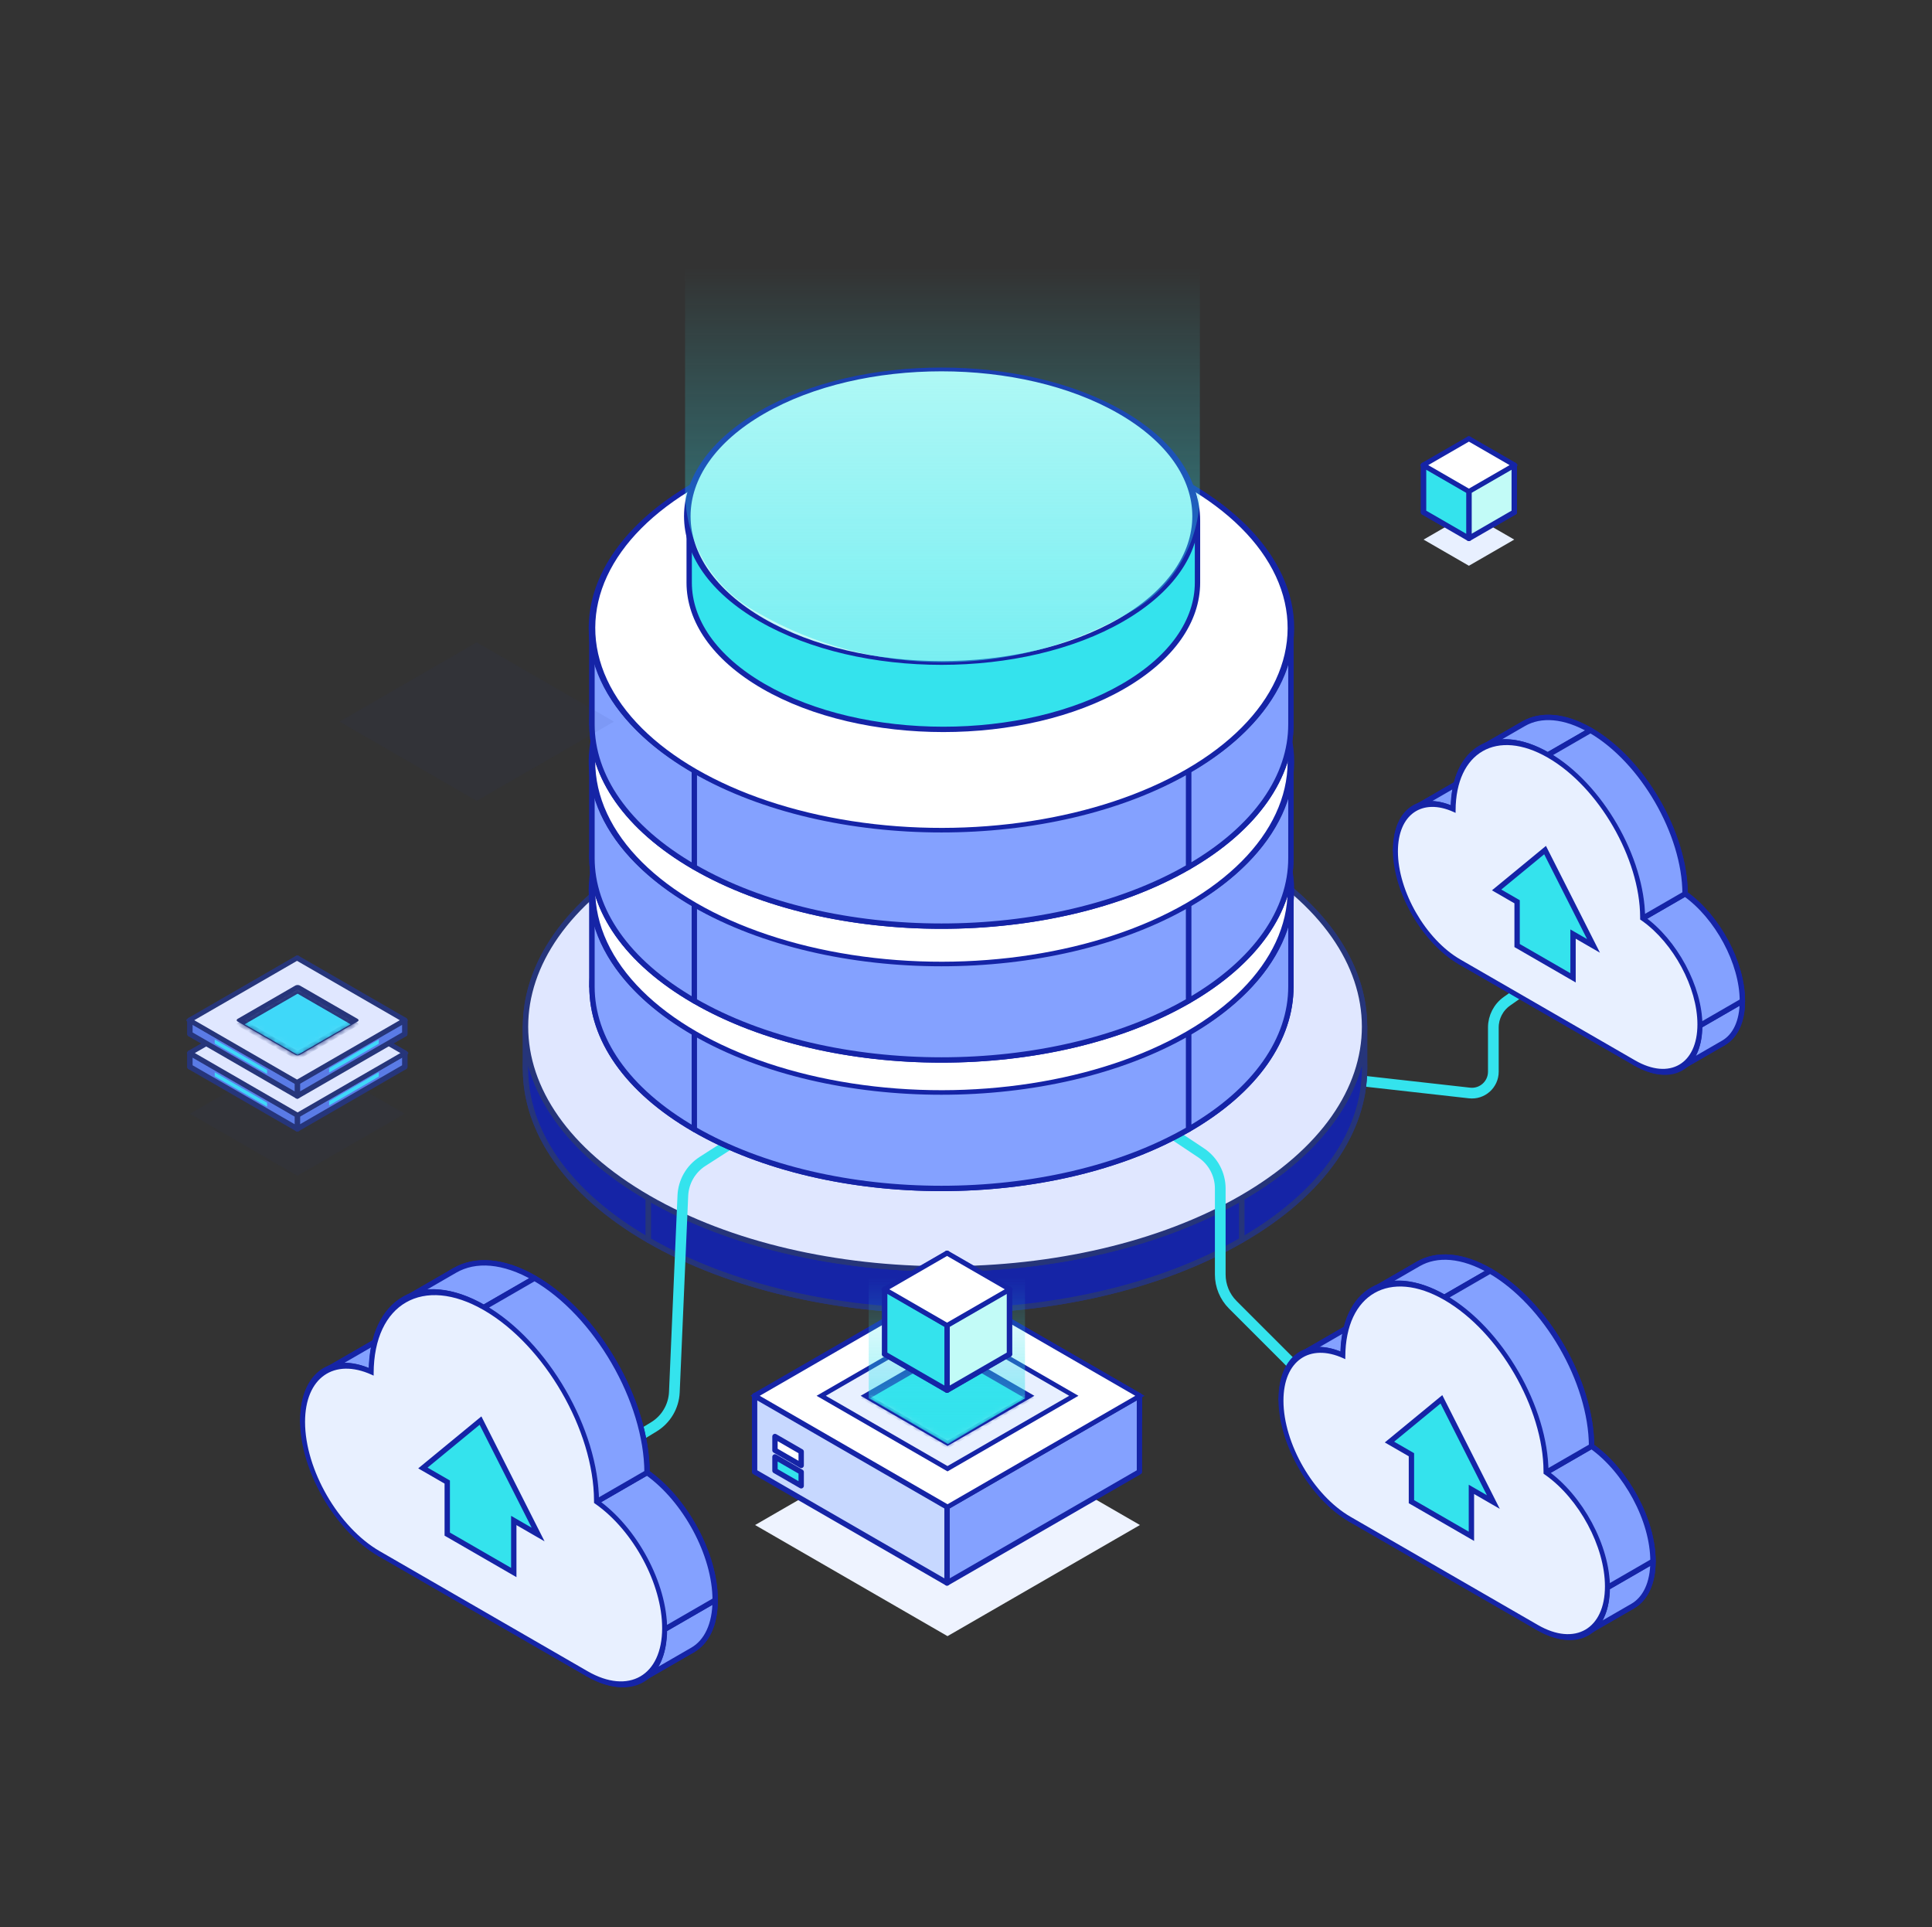 <svg width="361" height="360" viewBox="0 0 361 360" fill="none" xmlns="http://www.w3.org/2000/svg">
<rect x="0" y="0" width="361" height="360" fill="#333333" stroke="none"/>
<path d="M288.06 182.491L281.586 187.04C279.987 188.164 279.036 189.995 279.036 191.949V200.211C279.036 202.597 276.96 204.452 274.59 204.186L255.135 202.002" stroke="#34E3ED" stroke-width="2" stroke-linecap="round"/>
<path d="M254.97 199.662C254.972 211.246 247.319 222.83 232.011 231.668C201.398 249.342 151.766 249.342 121.153 231.668C105.849 222.832 98.196 211.252 98.194 199.671C98.192 188.087 105.845 176.503 121.153 167.665C151.766 149.991 201.398 149.991 232.011 167.665C247.315 176.501 254.968 188.081 254.97 199.662Z" fill="#84A1FF" stroke="#26357A"/>
<path d="M232.011 159.79C201.398 142.116 151.766 142.116 121.153 159.79V167.665C151.766 149.991 201.398 149.991 232.011 167.665V159.79Z" fill="#84A1FF" stroke="#26357A" stroke-linejoin="round"/>
<path d="M254.969 191.787C254.967 180.207 247.314 168.626 232.01 159.79V167.665C247.314 176.501 254.967 188.082 254.969 199.663V191.787Z" fill="#84A1FF" stroke="#26357A" stroke-linejoin="round"/>
<path d="M121.153 159.79C105.845 168.628 98.192 180.212 98.194 191.796L98.194 199.663C98.196 188.082 105.849 176.501 121.153 167.665V159.79Z" fill="#84A1FF" stroke="#26357A" stroke-linejoin="round"/>
<path d="M232.01 223.793C247.314 214.957 254.967 203.377 254.969 191.796V199.662C254.971 211.246 247.318 222.83 232.01 231.668V223.793Z" fill="#1524A6" stroke="#26357A" stroke-linejoin="round"/>
<path d="M98.194 191.796C98.196 203.377 105.849 214.957 121.153 223.793V231.669C105.849 222.833 98.196 211.252 98.194 199.671V191.796Z" fill="#1524A6" stroke="#26357A" stroke-linejoin="round"/>
<path d="M121.153 223.793C151.766 241.467 201.398 241.467 232.011 223.793V231.668C201.398 249.342 151.766 249.342 121.153 231.668V223.793Z" fill="#1524A6" stroke="#26357A" stroke-linejoin="round"/>
<path d="M254.97 191.787C254.972 203.371 247.319 214.955 232.011 223.793C201.398 241.467 151.766 241.467 121.153 223.793C105.849 214.957 98.196 203.377 98.194 191.796C98.192 180.212 105.845 168.628 121.153 159.79C151.766 142.116 201.398 142.116 232.011 159.79C247.315 168.626 254.968 180.206 254.97 191.787Z" fill="#E0E7FF" stroke="#26357A"/>
<path d="M108.992 274.579L122.172 266.556C124.452 265.169 125.89 262.735 126.005 260.068L127.592 223.361C127.705 220.762 129.073 218.381 131.262 216.975L151.72 203.837C153.414 202.749 154.636 201.062 155.141 199.113L157.77 188.975" stroke="#34E3ED" stroke-width="2" stroke-linecap="round"/>
<path d="M242.155 255.555L230.352 243.752C228.852 242.252 228.009 240.217 228.009 238.096V222.034C228.009 219.359 226.672 216.861 224.447 215.377L219.961 212.387" stroke="#34E3ED" stroke-width="2" stroke-linecap="round"/>
<path d="M241.209 184.312C241.211 193.962 234.836 203.612 222.084 210.974C196.583 225.697 155.239 225.697 129.739 210.974C116.99 203.613 110.615 193.967 110.613 184.32C110.612 174.67 116.987 165.02 129.739 157.658C155.239 142.936 196.584 142.936 222.084 157.658C234.833 165.019 241.208 174.665 241.209 184.312Z" fill="#84A1FF" stroke="#1524A6"/>
<path d="M222.084 139.658C196.583 124.936 155.239 124.936 129.738 139.658V157.658C155.239 142.936 196.583 142.936 222.084 157.658V139.658Z" fill="#84A1FF" stroke="#1524A6" stroke-linejoin="round"/>
<path d="M241.209 166.312C241.208 156.665 234.833 147.019 222.084 139.658V157.658C234.833 165.019 241.208 174.665 241.209 184.312V166.312Z" fill="#84A1FF" stroke="#1524A6" stroke-linejoin="round"/>
<path d="M129.739 139.658C116.987 147.02 110.612 156.67 110.613 166.32L110.613 184.312C110.615 174.665 116.99 165.019 129.739 157.658V139.658Z" fill="#84A1FF" stroke="#1524A6" stroke-linejoin="round"/>
<path d="M222.084 192.974C234.833 185.613 241.208 175.967 241.209 166.32V184.312C241.211 193.962 234.836 203.612 222.084 210.974V192.974Z" fill="#84A1FF" stroke="#1524A6" stroke-linejoin="round"/>
<path d="M110.613 166.319C110.615 175.966 116.99 185.613 129.739 192.974V210.974C116.99 203.613 110.615 193.966 110.613 184.319V166.319Z" fill="#84A1FF" stroke="#1524A6" stroke-linejoin="round"/>
<path d="M129.738 192.974C155.239 207.696 196.583 207.696 222.084 192.974V210.974C196.583 225.696 155.239 225.696 129.738 210.974V192.974Z" fill="#84A1FF" stroke="#1524A6" stroke-linejoin="round"/>
<circle cx="53.316" cy="53.316" r="53.316" transform="matrix(0.866 0.5 -0.866 0.5 175.912 113)" fill="white" stroke="#1524A6"/>
<path d="M241.209 160.312C241.211 169.962 234.836 179.612 222.084 186.974C196.583 201.697 155.239 201.697 129.739 186.974C116.99 179.613 110.615 169.967 110.613 160.32C110.612 150.67 116.987 141.02 129.739 133.658C155.239 118.936 196.584 118.936 222.084 133.658C234.833 141.019 241.208 150.665 241.209 160.312Z" fill="#84A1FF" stroke="#1524A6"/>
<path d="M222.084 115.658C196.583 100.936 155.239 100.936 129.738 115.658V133.658C155.239 118.936 196.583 118.936 222.084 133.658V115.658Z" fill="#84A1FF" stroke="#1524A6" stroke-linejoin="round"/>
<path d="M241.209 142.312C241.208 132.665 234.833 123.019 222.084 115.658V133.658C234.833 141.019 241.208 150.665 241.209 160.312V142.312Z" fill="#84A1FF" stroke="#1524A6" stroke-linejoin="round"/>
<path d="M129.739 115.658C116.987 123.02 110.612 132.67 110.613 142.32L110.613 160.312C110.615 150.665 116.99 141.019 129.739 133.658V115.658Z" fill="#84A1FF" stroke="#1524A6" stroke-linejoin="round"/>
<path d="M222.084 168.974C234.833 161.613 241.208 151.967 241.209 142.32V160.312C241.211 169.962 234.836 179.612 222.084 186.974V168.974Z" fill="#84A1FF" stroke="#1524A6" stroke-linejoin="round"/>
<path d="M110.613 142.319C110.615 151.966 116.99 161.613 129.739 168.974V186.974C116.99 179.613 110.615 169.966 110.613 160.319V142.319Z" fill="#84A1FF" stroke="#1524A6" stroke-linejoin="round"/>
<path d="M129.738 168.974C155.239 183.696 196.583 183.696 222.084 168.974V186.974C196.583 201.696 155.239 201.696 129.738 186.974V168.974Z" fill="#84A1FF" stroke="#1524A6" stroke-linejoin="round"/>
<circle cx="53.316" cy="53.316" r="53.316" transform="matrix(0.866 0.5 -0.866 0.5 175.912 89)" fill="white" stroke="#1524A6"/>
<path d="M241.209 135.312C241.211 144.962 234.836 154.612 222.084 161.974C196.583 176.697 155.239 176.697 129.739 161.974C116.99 154.613 110.615 144.967 110.613 135.32C110.612 125.67 116.987 116.02 129.739 108.658C155.239 93.936 196.584 93.936 222.084 108.658C234.833 116.019 241.208 125.665 241.209 135.312Z" fill="#84A1FF" stroke="#1524A6"/>
<path d="M222.084 90.658C196.583 75.936 155.239 75.936 129.738 90.658V108.658C155.239 93.936 196.583 93.936 222.084 108.658V90.658Z" fill="#84A1FF" stroke="#1524A6" stroke-linejoin="round"/>
<path d="M241.209 117.312C241.208 107.665 234.833 98.019 222.084 90.658V108.658C234.833 116.019 241.208 125.665 241.209 135.312V117.312Z" fill="#84A1FF" stroke="#1524A6" stroke-linejoin="round"/>
<path d="M129.739 90.658C116.987 98.02 110.612 107.67 110.613 117.32L110.613 135.312C110.615 125.665 116.99 116.019 129.739 108.658V90.658Z" fill="#84A1FF" stroke="#1524A6" stroke-linejoin="round"/>
<path d="M222.084 143.974C234.833 136.613 241.208 126.967 241.209 117.32V135.312C241.211 144.962 234.836 154.612 222.084 161.974V143.974Z" fill="#84A1FF" stroke="#1524A6" stroke-linejoin="round"/>
<path d="M110.613 117.319C110.615 126.966 116.99 136.613 129.739 143.974V161.974C116.99 154.613 110.615 144.966 110.613 135.319V117.319Z" fill="#84A1FF" stroke="#1524A6" stroke-linejoin="round"/>
<path d="M129.738 143.974C155.239 158.696 196.583 158.696 222.084 143.974V161.974C196.583 176.696 155.239 176.696 129.738 161.974V143.974Z" fill="#84A1FF" stroke="#1524A6" stroke-linejoin="round"/>
<circle cx="53.316" cy="53.316" r="53.316" transform="matrix(0.866 0.5 -0.866 0.5 175.912 64)" fill="white" stroke="#1524A6"/>
<path fill-rule="evenodd" clip-rule="evenodd" d="M209.846 77.82C191.3 67.112 161.231 67.112 142.686 77.82L128.776 97.212V108.838V108.841V108.844C128.778 115.86 133.414 122.876 142.686 128.229C161.231 138.936 191.3 138.936 209.846 128.229C219.12 122.874 223.756 115.856 223.755 108.838C223.755 108.787 223.755 108.735 223.755 108.683V97.211V97.206C223.753 90.19 219.117 83.175 209.846 77.822V77.82ZM142.686 89.454V89.452C161.231 78.745 191.299 78.745 209.845 89.452V89.453C191.299 78.746 161.231 78.746 142.686 89.454Z" fill="#34E3ED"/>
<path d="M142.686 77.82L142.436 77.387C142.374 77.422 142.321 77.47 142.279 77.528L142.686 77.82ZM209.846 77.82H210.346C210.346 77.641 210.251 77.476 210.096 77.387L209.846 77.82ZM128.776 97.212L128.37 96.92C128.309 97.005 128.276 97.107 128.276 97.212H128.776ZM128.776 108.844H128.276V108.844L128.776 108.844ZM142.686 128.229L142.936 127.796L142.686 128.229ZM209.846 128.229L210.096 128.662L209.846 128.229ZM223.755 108.838H223.255V108.839L223.755 108.838ZM223.755 108.683H223.254L223.255 108.688L223.755 108.683ZM223.755 97.206H224.255V97.206L223.755 97.206ZM209.846 77.822H209.346C209.346 78 209.441 78.165 209.596 78.255L209.846 77.822ZM142.686 89.452L142.436 89.019C142.281 89.108 142.186 89.273 142.186 89.452H142.686ZM142.686 89.454H142.186C142.186 89.632 142.281 89.797 142.436 89.887C142.59 89.976 142.781 89.976 142.936 89.887L142.686 89.454ZM209.845 89.452H210.345C210.345 89.273 210.25 89.108 210.095 89.019L209.845 89.452ZM209.845 89.453L209.595 89.886C209.75 89.975 209.94 89.975 210.095 89.886C210.25 89.797 210.345 89.632 210.345 89.453H209.845ZM142.936 78.253C152.115 72.953 164.177 70.289 176.266 70.289C188.355 70.289 200.417 72.953 209.596 78.253L210.096 77.387C200.729 71.979 188.484 69.289 176.266 69.289C164.048 69.289 151.802 71.979 142.436 77.387L142.936 78.253ZM129.183 97.503L143.092 78.111L142.279 77.528L128.37 96.92L129.183 97.503ZM129.276 108.838V97.212H128.276V108.838H129.276ZM129.276 108.841V108.838H128.276V108.841H129.276ZM129.276 108.844V108.841H128.276V108.844H129.276ZM142.936 127.796C133.755 122.495 129.277 115.618 129.276 108.844L128.276 108.844C128.278 116.101 133.073 123.256 142.436 128.662L142.936 127.796ZM209.596 127.796C200.417 133.095 188.355 135.759 176.266 135.759C164.177 135.759 152.115 133.095 142.936 127.796L142.436 128.662C151.802 134.069 164.048 136.759 176.266 136.759C188.484 136.759 200.729 134.069 210.096 128.662L209.596 127.796ZM223.255 108.839C223.256 115.615 218.779 122.494 209.596 127.796L210.096 128.662C219.461 123.255 224.256 116.098 224.255 108.838L223.255 108.839ZM223.255 108.688C223.255 108.738 223.255 108.788 223.255 108.838H224.255C224.255 108.785 224.255 108.731 224.254 108.678L223.255 108.688ZM223.255 97.211V108.683H224.255V97.211H223.255ZM223.255 97.206V97.211H224.255V97.206H223.255ZM209.596 78.255C218.776 83.555 223.253 90.432 223.255 97.206L224.255 97.206C224.253 89.949 219.458 82.794 210.096 77.389L209.596 78.255ZM209.346 77.82V77.822H210.346V77.82H209.346ZM142.186 89.452V89.454H143.186V89.452H142.186ZM210.095 89.019C200.728 83.611 188.483 80.921 176.265 80.922C164.047 80.922 151.802 83.611 142.436 89.019L142.936 89.885C152.115 84.586 164.176 81.922 176.265 81.922C188.354 81.921 200.416 84.585 209.595 89.885L210.095 89.019ZM210.345 89.453V89.452H209.345V89.453H210.345ZM142.936 89.887C152.115 84.587 164.176 81.923 176.265 81.923C188.354 81.923 200.416 84.587 209.595 89.886L210.095 89.02C200.728 83.612 188.483 80.923 176.265 80.923C164.047 80.923 151.802 83.613 142.436 89.021L142.936 89.887ZM129.183 97.503L143.092 78.111L142.279 77.528L128.37 96.92L129.183 97.503ZM128.276 108.844V108.844H129.276V108.844H128.276ZM223.255 97.206V97.206H224.255V97.206H223.255Z" fill="#1524A6"/>
<circle cx="38.775" cy="38.775" r="38.775" transform="matrix(0.866 0.5 -0.866 0.5 175.912 57.657)" fill="#C2FBF7" stroke="#1524A6"/>
<path d="M128.007 39.003L224.197 39.004V92.189C224.197 101.143 219.47 109.432 211.765 113.993C190.127 126.8 163.268 126.956 141.483 114.401L140.902 114.066C132.923 109.468 128.007 100.96 128.007 91.752V39.003Z" fill="url(#paint0_linear_242_9957)"/>
<path d="M314.865 166.974C320.889 171.241 325.568 179.847 325.568 187.013C325.568 190.865 324.216 193.572 322.031 194.834C319.844 196.097 316.824 195.915 313.487 193.988L280.82 175.128C274.148 171.276 268.739 161.907 268.739 154.203C268.739 150.351 270.091 147.645 272.277 146.382C274.175 145.286 276.7 145.279 279.516 146.555C279.537 140.968 281.511 137.041 284.691 135.204C287.89 133.357 292.309 133.623 297.191 136.441C306.929 142.064 314.828 155.718 314.865 166.974Z" fill="#84A1FF" stroke="#1524A6"/>
<path d="M260.772 158.802C260.772 166.507 266.181 175.875 272.853 179.727L280.82 175.128C274.147 171.276 268.739 161.907 268.739 154.203L260.772 158.802Z" fill="#84A1FF" stroke="#1524A6" stroke-linejoin="round"/>
<path d="M264.31 150.981C262.124 152.243 260.772 154.95 260.772 158.802L268.739 154.203C268.739 150.351 270.09 147.644 272.276 146.382L264.31 150.981Z" fill="#84A1FF" stroke="#1524A6" stroke-linejoin="round"/>
<path d="M272.854 179.727L305.522 198.587L313.488 193.988L280.821 175.128L272.854 179.727Z" fill="#84A1FF" stroke="#1524A6" stroke-linejoin="round"/>
<path d="M271.548 151.154C268.734 149.877 266.208 149.885 264.311 150.98L272.276 146.381C274.173 145.285 276.699 145.278 279.514 146.554L271.548 151.154Z" fill="#84A1FF" stroke="#1524A6" stroke-linejoin="round"/>
<path d="M276.724 139.802C273.544 141.639 271.57 145.567 271.549 151.154L279.515 146.555C279.536 140.968 281.51 137.04 284.69 135.203L276.724 139.802Z" fill="#84A1FF" stroke="#1524A6" stroke-linejoin="round"/>
<path d="M305.521 198.588C308.857 200.515 311.878 200.697 314.064 199.434L322.028 194.836C319.842 196.098 316.822 195.915 313.487 193.989L305.521 198.588Z" fill="#84A1FF" stroke="#1524A6" stroke-linejoin="round"/>
<path d="M289.224 141.041C284.344 138.223 279.925 137.956 276.727 139.802L284.691 135.204C287.889 133.357 292.308 133.623 297.19 136.441L289.224 141.041Z" fill="#84A1FF" stroke="#1524A6" stroke-linejoin="round"/>
<path d="M314.064 199.434C316.25 198.171 317.602 195.465 317.602 191.613L325.568 187.014C325.568 190.865 324.216 193.572 322.03 194.834L314.064 199.434Z" fill="#84A1FF" stroke="#1524A6" stroke-linejoin="round"/>
<path d="M317.603 191.611C317.603 184.445 312.924 175.839 306.9 171.572L314.866 166.973C320.89 171.24 325.569 179.846 325.569 187.012L317.603 191.611Z" fill="#84A1FF" stroke="#1524A6" stroke-linejoin="round"/>
<path d="M306.898 171.573C306.861 160.317 298.962 146.663 289.224 141.041L297.19 136.441C306.928 142.064 314.827 155.718 314.864 166.974L306.898 171.573Z" fill="#84A1FF" stroke="#1524A6" stroke-linejoin="round"/>
<path fill-rule="evenodd" clip-rule="evenodd" d="M271.549 151.158C271.592 139.953 279.489 135.424 289.224 141.045C298.962 146.667 306.861 160.321 306.899 171.577C312.922 175.844 317.602 184.45 317.602 191.616C317.602 199.321 312.193 202.444 305.521 198.591L272.853 179.731C266.181 175.879 260.772 166.51 260.772 158.806C260.772 151.611 265.49 148.411 271.549 151.158Z" fill="#E8F0FF"/>
<path d="M271.549 151.158L271.595 151.682L271.98 151.857L271.982 151.411L271.549 151.158ZM289.224 141.045L289.224 141.545L289.224 141.045ZM306.899 171.577L306.466 171.329L306.467 171.774L306.85 172.045L306.899 171.577ZM305.521 198.591L305.521 198.091L305.521 198.591ZM272.853 179.731L272.853 180.231L272.853 179.731ZM271.982 151.411C272.024 140.48 279.727 136.062 289.224 141.545L289.224 140.545C279.25 134.786 271.16 139.426 271.116 150.906L271.982 151.411ZM289.224 141.545C298.723 147.029 306.429 160.348 306.466 171.329L307.332 171.825C307.293 160.293 299.201 146.305 289.224 140.545L289.224 141.545ZM306.85 172.045C312.657 176.159 317.169 184.457 317.169 191.366L318.035 191.866C318.035 184.443 313.187 175.529 306.947 171.108L306.85 172.045ZM317.169 191.366C317.169 198.795 311.954 201.805 305.521 198.091L305.521 199.091C312.432 203.082 318.035 199.847 318.035 191.866L317.169 191.366ZM305.521 198.091L272.853 179.231L272.853 180.231L305.521 199.091L305.521 198.091ZM272.853 179.231C266.42 175.517 261.205 166.484 261.205 159.056L260.339 158.556C260.339 166.537 265.942 176.241 272.853 180.231L272.853 179.231ZM261.205 159.056C261.205 152.119 265.754 149.034 271.595 151.682L271.503 150.635C265.227 147.789 260.339 151.102 260.339 158.556L261.205 159.056Z" fill="#1524A6"/>
<path fill-rule="evenodd" clip-rule="evenodd" d="M297.753 176.705L288.701 158.807L279.649 166.253L283.475 168.462L283.475 176.637L293.927 182.671V174.496L297.753 176.705Z" fill="#34E3ED"/>
<path d="M288.701 158.807L289.147 158.581L288.865 158.024L288.383 158.421L288.701 158.807ZM297.753 176.705L297.503 177.138L298.956 177.977L298.199 176.479L297.753 176.705ZM279.649 166.253L279.332 165.867L278.775 166.325L279.399 166.686L279.649 166.253ZM283.475 168.462H283.975V168.173L283.725 168.029L283.475 168.462ZM283.475 176.637H282.975V176.926L283.225 177.07L283.475 176.637ZM293.927 182.671L293.677 183.105L294.427 183.538V182.671H293.927ZM293.927 174.496L294.177 174.063L293.427 173.63V174.496H293.927ZM288.255 159.032L297.306 176.93L298.199 176.479L289.147 158.581L288.255 159.032ZM279.967 166.639L289.019 159.193L288.383 158.421L279.332 165.867L279.967 166.639ZM283.725 168.029L279.899 165.82L279.399 166.686L283.225 168.895L283.725 168.029ZM283.975 176.637V168.462H282.975L282.975 176.637H283.975ZM294.177 182.238L283.725 176.204L283.225 177.07L293.677 183.105L294.177 182.238ZM293.427 174.496V182.671H294.427V174.496H293.427ZM298.003 176.272L294.177 174.063L293.677 174.929L297.503 177.138L298.003 176.272Z" fill="#1524A6"/>
<path d="M297.387 270.17C303.846 274.746 308.864 283.974 308.864 291.658C308.864 295.788 307.414 298.691 305.071 300.044C302.726 301.398 299.487 301.203 295.91 299.137L260.881 278.914C253.727 274.783 247.927 264.737 247.927 256.476C247.927 252.346 249.376 249.444 251.72 248.09C253.755 246.915 256.464 246.907 259.482 248.276C259.505 242.285 261.621 238.073 265.032 236.104C268.462 234.123 273.201 234.408 278.435 237.43C288.877 243.459 297.347 258.1 297.387 270.17Z" fill="#84A1FF" stroke="#1524A6"/>
<path d="M239.385 261.408C239.385 269.67 245.185 279.715 252.339 283.846L260.881 278.914C253.727 274.784 247.927 264.738 247.927 256.477L239.385 261.408Z" fill="#84A1FF" stroke="#1524A6" stroke-linejoin="round"/>
<path d="M243.178 253.022C240.834 254.375 239.385 257.277 239.385 261.408L247.927 256.476C247.927 252.346 249.376 249.443 251.72 248.09L243.178 253.022Z" fill="#84A1FF" stroke="#1524A6" stroke-linejoin="round"/>
<path d="M252.34 283.845L287.368 304.068L295.91 299.137L260.882 278.913L252.34 283.845Z" fill="#84A1FF" stroke="#1524A6" stroke-linejoin="round"/>
<path d="M250.941 253.207C247.923 251.839 245.215 251.846 243.18 253.021L251.721 248.09C253.755 246.915 256.464 246.907 259.483 248.275L250.941 253.207Z" fill="#84A1FF" stroke="#1524A6" stroke-linejoin="round"/>
<path d="M256.49 241.035C253.079 243.005 250.963 247.216 250.94 253.207L259.482 248.276C259.505 242.285 261.621 238.073 265.032 236.104L256.49 241.035Z" fill="#84A1FF" stroke="#1524A6" stroke-linejoin="round"/>
<path d="M287.368 304.068C290.946 306.134 294.185 306.329 296.529 304.975L305.069 300.045C302.725 301.398 299.487 301.202 295.91 299.137L287.368 304.068Z" fill="#84A1FF" stroke="#1524A6" stroke-linejoin="round"/>
<path d="M269.894 242.362C264.661 239.341 259.923 239.054 256.494 241.034L265.033 236.104C268.463 234.123 273.202 234.408 278.436 237.43L269.894 242.362Z" fill="#84A1FF" stroke="#1524A6" stroke-linejoin="round"/>
<path d="M296.529 304.976C298.873 303.622 300.323 300.72 300.323 296.59L308.865 291.658C308.865 295.788 307.415 298.691 305.071 300.044L296.529 304.976Z" fill="#84A1FF" stroke="#1524A6" stroke-linejoin="round"/>
<path d="M300.322 296.589C300.322 288.905 295.304 279.676 288.846 275.101L297.388 270.169C303.846 274.745 308.864 283.973 308.864 291.657L300.322 296.589Z" fill="#84A1FF" stroke="#1524A6" stroke-linejoin="round"/>
<path d="M288.846 275.102C288.805 263.032 280.336 248.391 269.894 242.362L278.435 237.431C288.878 243.459 297.347 258.101 297.388 270.17L288.846 275.102Z" fill="#84A1FF" stroke="#1524A6" stroke-linejoin="round"/>
<path fill-rule="evenodd" clip-rule="evenodd" d="M250.941 253.21C250.987 241.195 259.455 236.339 269.893 242.366C280.335 248.395 288.805 263.035 288.846 275.105C295.304 279.681 300.322 288.909 300.322 296.593C300.322 304.854 294.522 308.203 287.368 304.072L252.339 283.848C245.185 279.718 239.385 269.672 239.385 261.411C239.385 253.695 244.444 250.264 250.941 253.21Z" fill="#E8F0FF"/>
<path d="M250.941 253.21L250.987 253.734L251.372 253.909L251.374 253.463L250.941 253.21ZM269.893 242.366L269.893 241.866L269.893 242.366ZM288.846 275.105L288.413 274.857L288.414 275.303L288.797 275.574L288.846 275.105ZM287.368 304.072L287.368 303.572L287.368 304.072ZM252.339 283.848L252.339 283.348L252.339 283.848ZM251.374 253.463C251.419 241.722 259.693 236.977 269.893 242.866L269.893 241.866C259.216 235.702 250.555 240.669 250.508 252.958L251.374 253.463ZM269.893 242.866C280.097 248.757 288.373 263.063 288.413 274.857L289.279 275.353C289.237 263.007 280.574 248.033 269.893 241.866L269.893 242.866ZM288.797 275.574C295.039 279.996 299.889 288.916 299.889 296.343L300.755 296.843C300.755 288.902 295.57 279.366 288.895 274.636L288.797 275.574ZM299.889 296.343C299.889 304.328 294.283 307.565 287.368 303.572L287.368 304.572C294.761 308.841 300.755 305.38 300.755 296.843L299.889 296.343ZM287.368 303.572L252.339 283.348L252.339 284.348L287.368 304.572L287.368 303.572ZM252.339 283.348C245.424 279.356 239.818 269.646 239.818 261.661L238.952 261.161C238.952 269.698 244.945 280.08 252.339 284.348L252.339 283.348ZM239.818 261.661C239.818 254.203 244.708 250.887 250.987 253.734L250.895 252.687C244.18 249.642 238.952 253.187 238.952 261.161L239.818 261.661Z" fill="#1524A6"/>
<path fill-rule="evenodd" clip-rule="evenodd" d="M279.039 280.603L269.333 261.411L259.627 269.396L263.73 271.765L263.73 280.531L274.938 287.002V278.235L279.039 280.603Z" fill="#34E3ED"/>
<path d="M269.333 261.411L269.779 261.185L269.497 260.628L269.015 261.025L269.333 261.411ZM279.039 280.603L278.789 281.036L280.243 281.876L279.485 280.378L279.039 280.603ZM259.627 269.396L259.309 269.01L258.752 269.468L259.377 269.829L259.627 269.396ZM263.73 271.765H264.23V271.476L263.98 271.332L263.73 271.765ZM263.73 280.531H263.23V280.82L263.48 280.964L263.73 280.531ZM274.938 287.002L274.688 287.435L275.438 287.868V287.002H274.938ZM274.938 278.235L275.188 277.802L274.438 277.369V278.235H274.938ZM268.887 261.637L278.593 280.829L279.485 280.378L269.779 261.185L268.887 261.637ZM259.945 269.782L269.651 261.797L269.015 261.025L259.309 269.01L259.945 269.782ZM263.98 271.332L259.877 268.963L259.377 269.829L263.48 272.198L263.98 271.332ZM264.23 280.531L264.23 271.765H263.23L263.23 280.531H264.23ZM275.188 286.569L263.98 280.098L263.48 280.964L274.688 287.435L275.188 286.569ZM274.438 278.235V287.002H275.438V278.235H274.438ZM279.289 280.17L275.188 277.802L274.688 278.668L278.789 281.036L279.289 280.17Z" fill="#1524A6"/>
<path d="M120.902 275.099C128.066 280.174 133.632 290.409 133.632 298.933C133.632 303.514 132.024 306.733 129.424 308.234C126.824 309.736 123.231 309.519 119.263 307.228L80.411 284.797C72.475 280.215 66.043 269.073 66.043 259.91C66.043 255.329 67.65 252.11 70.25 250.608C72.507 249.305 75.511 249.296 78.86 250.814C78.885 244.169 81.232 239.498 85.015 237.314C88.819 235.116 94.075 235.433 99.881 238.785C111.463 245.472 120.857 261.711 120.902 275.099Z" fill="#84A1FF" stroke="#1524A6"/>
<path d="M56.567 265.379C56.567 274.542 63 285.685 70.936 290.266L80.41 284.796C72.475 280.215 66.042 269.072 66.042 259.909L56.567 265.379Z" fill="#84A1FF" stroke="#1524A6" stroke-linejoin="round"/>
<path d="M60.775 256.078C58.175 257.58 56.567 260.799 56.567 265.38L66.042 259.91C66.042 255.329 67.65 252.11 70.249 250.608L60.775 256.078Z" fill="#84A1FF" stroke="#1524A6" stroke-linejoin="round"/>
<path d="M70.936 290.266L109.788 312.697L119.263 307.227L80.41 284.796L70.936 290.266Z" fill="#84A1FF" stroke="#1524A6" stroke-linejoin="round"/>
<path d="M69.384 256.285C66.037 254.767 63.033 254.775 60.776 256.078L70.249 250.609C72.506 249.305 75.51 249.296 78.859 250.815L69.384 256.285Z" fill="#84A1FF" stroke="#1524A6" stroke-linejoin="round"/>
<path d="M75.54 242.783C71.757 244.967 69.409 249.638 69.384 256.283L78.859 250.813C78.884 244.168 81.231 239.497 85.014 237.312L75.54 242.783Z" fill="#84A1FF" stroke="#1524A6" stroke-linejoin="round"/>
<path d="M109.789 312.698C113.757 314.989 117.35 315.205 119.95 313.703L129.422 308.235C126.822 309.735 123.231 309.518 119.263 307.228L109.789 312.698Z" fill="#84A1FF" stroke="#1524A6" stroke-linejoin="round"/>
<path d="M90.406 244.255C84.602 240.904 79.347 240.586 75.543 242.782L85.014 237.314C88.819 235.116 94.075 235.433 99.88 238.785L90.406 244.255Z" fill="#84A1FF" stroke="#1524A6" stroke-linejoin="round"/>
<path d="M119.949 313.704C122.549 312.203 124.157 308.984 124.157 304.403L133.631 298.933C133.631 303.514 132.023 306.733 129.424 308.234L119.949 313.704Z" fill="#84A1FF" stroke="#1524A6" stroke-linejoin="round"/>
<path d="M124.157 304.402C124.157 295.878 118.591 285.643 111.428 280.568L120.902 275.098C128.066 280.173 133.632 290.408 133.632 298.931L124.157 304.402Z" fill="#84A1FF" stroke="#1524A6" stroke-linejoin="round"/>
<path d="M111.427 280.57C111.382 267.182 101.988 250.943 90.406 244.256L99.88 238.786C111.462 245.473 120.856 261.712 120.901 275.1L111.427 280.57Z" fill="#84A1FF" stroke="#1524A6" stroke-linejoin="round"/>
<path fill-rule="evenodd" clip-rule="evenodd" d="M69.385 256.289C69.435 242.961 78.827 237.574 90.406 244.259C101.988 250.946 111.382 267.186 111.427 280.573C118.591 285.648 124.157 295.884 124.157 304.407C124.157 313.57 117.724 317.284 109.788 312.703L70.936 290.271C63 285.69 56.567 274.547 56.567 265.384C56.567 256.826 62.179 253.022 69.385 256.289Z" fill="#E8F0FF"/>
<path d="M69.385 256.289L69.431 256.812L69.816 256.987L69.817 256.541L69.385 256.289ZM90.406 244.259L90.406 244.759L90.406 244.259ZM111.427 280.573L110.994 280.325L110.996 280.771L111.378 281.042L111.427 280.573ZM109.788 312.703L109.788 312.203L109.788 312.703ZM70.936 290.271L70.936 290.771L70.936 290.271ZM69.817 256.541C69.867 243.488 79.066 238.212 90.406 244.759L90.406 243.759C78.588 236.937 69.003 242.434 68.951 256.036L69.817 256.541ZM90.406 244.759C101.749 251.308 110.95 267.213 110.994 280.325L111.86 280.821C111.814 267.158 102.226 250.584 90.406 243.759L90.406 244.759ZM111.378 281.042C118.326 285.964 123.724 295.891 123.724 304.157L124.59 304.657C124.59 295.877 118.856 285.333 111.476 280.104L111.378 281.042ZM123.724 304.157C123.724 313.044 117.484 316.646 109.788 312.203L109.788 313.203C117.963 317.922 124.59 314.096 124.59 304.657L123.724 304.157ZM109.788 312.203L70.936 289.771L70.936 290.771L109.788 313.203L109.788 312.203ZM70.936 289.771C63.239 285.328 57 274.521 57 265.634L56.134 265.134C56.134 274.574 62.761 286.052 70.936 290.771L70.936 289.771ZM57 265.634C57 257.335 62.443 253.644 69.431 256.812L69.338 255.765C61.915 252.399 56.134 256.318 56.134 265.134L57 265.634Z" fill="#1524A6"/>
<path fill-rule="evenodd" clip-rule="evenodd" d="M100.549 286.671L89.784 265.384L79.019 274.24L83.569 276.867L83.569 286.59L96 293.767V284.044L100.549 286.671Z" fill="#34E3ED"/>
<path d="M89.784 265.384L90.23 265.158L89.948 264.601L89.466 264.998L89.784 265.384ZM100.549 286.671L100.299 287.104L101.753 287.943L100.996 286.445L100.549 286.671ZM79.019 274.24L78.701 273.854L78.144 274.312L78.769 274.673L79.019 274.24ZM83.569 276.867H84.069V276.578L83.819 276.434L83.569 276.867ZM83.569 286.59H83.069V286.879L83.319 287.023L83.569 286.59ZM96 293.767L95.75 294.2L96.5 294.633V293.767H96ZM96 284.044L96.25 283.611L95.5 283.178V284.044H96ZM89.338 265.609L100.103 286.896L100.996 286.445L90.23 265.158L89.338 265.609ZM79.336 274.626L90.102 265.77L89.466 264.998L78.701 273.854L79.336 274.626ZM83.819 276.434L79.269 273.807L78.769 274.673L83.319 277.3L83.819 276.434ZM84.069 286.59L84.069 276.867H83.069L83.069 286.59H84.069ZM96.25 293.334L83.819 286.157L83.319 287.023L95.75 294.2L96.25 293.334ZM95.5 284.044V293.767H96.5V284.044H95.5ZM100.799 286.238L96.25 283.611L95.75 284.477L100.299 287.104L100.799 286.238Z" fill="#1524A6"/>
<path opacity="0.07" d="M89.076 120L114.72 134.806L89.076 149.612L63.432 134.806L89.076 120Z" fill="#26357A"/>
<path opacity="0.07" d="M55.559 196.466L75.632 208.054L55.559 219.643L35.487 208.054L55.559 196.466Z" fill="#26357A"/>
<path d="M75.631 196.723L55.559 185.135V187.71L75.631 199.299V196.723Z" fill="#5A7BE6" stroke="#26357A" stroke-linejoin="round"/>
<path d="M55.559 185.135L35.487 196.723V199.299L55.559 187.71V185.135Z" fill="#5A7BE6" stroke="#26357A" stroke-linejoin="round"/>
<path d="M55.559 208.311L75.631 196.723V199.298L55.559 210.887V208.311Z" fill="#5A7BE6" stroke="#26357A" stroke-linejoin="round"/>
<path d="M61.497 205.714L70.776 200.329V201.125L61.497 206.51V205.714Z" fill="#3FD8F9"/>
<path d="M35.487 196.723L55.559 208.311V210.887L35.487 199.298V196.723Z" fill="#5A7BE6" stroke="#26357A" stroke-linejoin="round"/>
<path d="M40.122 200.329L49.908 205.995V206.744L40.122 201.078V200.329Z" fill="#3FD8F9"/>
<rect width="23.177" height="23.177" transform="matrix(0.866 0.5 -0.866 0.5 55.61 185.135)" fill="#E0E7FF" stroke="#26357A" stroke-linejoin="round"/>
<path d="M75.63 190.588L55.559 179V181.575L75.63 193.163V190.588Z" fill="#5A7BE6" stroke="#26357A" stroke-linejoin="round"/>
<path d="M55.558 179L35.487 190.588V193.163L55.558 181.575V179Z" fill="#5A7BE6" stroke="#26357A" stroke-linejoin="round"/>
<path d="M55.559 202.176L75.63 190.588V193.163L55.559 204.751V202.176Z" fill="#5A7BE6" stroke="#26357A" stroke-linejoin="round"/>
<path d="M61.495 199.577L70.774 194.192V194.988L61.495 200.373V199.577Z" fill="#3FD8F9"/>
<path d="M35.487 190.588L55.558 202.176V204.751L35.487 193.163V190.588Z" fill="#5A7BE6" stroke="#26357A" stroke-linejoin="round"/>
<path d="M40.122 194.192L49.907 199.858V200.607L40.122 194.942V194.192Z" fill="#3FD8F9"/>
<rect width="23.176" height="23.176" transform="matrix(0.866 0.5 -0.866 0.5 55.502 179)" fill="#E0E7FF" stroke="#26357A" stroke-linejoin="round"/>
<rect width="12.438" height="12.438" transform="matrix(0.866 0.5 -0.866 0.5 55.608 184.368)" fill="#E0E7FF" stroke="#26357A" stroke-linejoin="round"/>
<mask id="mask0_242_9957" style="mask-type:alpha" maskUnits="userSpaceOnUse" x="44" y="184" width="23" height="14">
<rect width="12.438" height="12.438" transform="matrix(0.866 0.5 -0.866 0.5 55.609 184.367)" fill="#E0E7FF" stroke="#26357A" stroke-linejoin="round"/>
</mask>
<g mask="url(#mask0_242_9957)">
<rect width="12.438" height="12.438" transform="matrix(0.866 0.5 -0.866 0.5 55.609 185.135)" fill="#3FD8F9" stroke="#26357A" stroke-linejoin="round"/>
</g>
<rect width="41.517" height="41.517" transform="matrix(0.866 0.5 -0.866 0.5 177.046 264.135)" fill="#EEF3FF"/>
<path d="M212.909 260.754L176.954 239.996V244.609L212.909 265.367V260.754Z" fill="#84A1FF" stroke="#1524A6" stroke-linejoin="round"/>
<path d="M176.955 239.996L141 260.754V265.367L176.955 244.609V239.996Z" fill="#84A1FF" stroke="#1524A6" stroke-linejoin="round"/>
<path d="M176.954 281.513L212.909 260.755V274.96L176.954 295.719V281.513Z" fill="#84A1FF" stroke="#1524A6" stroke-linejoin="round"/>
<path d="M141 260.755L176.955 281.513V295.719L141 274.96V260.755Z" fill="#C7D8FF" stroke="#1524A6" stroke-linejoin="round"/>
<path d="M144.805 268.361L149.705 271.19V273.763L144.805 270.934V268.361Z" fill="white" stroke="#1524A6" stroke-linejoin="round"/>
<path d="M144.805 272.166L149.705 274.995V277.568L144.805 274.739V272.166Z" fill="#34E3ED" stroke="#1524A6" stroke-linejoin="round"/>
<rect width="41.517" height="41.517" transform="matrix(0.866 0.5 -0.866 0.5 177.046 239.996)" fill="white" stroke="#1524A6"/>
<rect width="27.25" height="27.25" transform="matrix(0.866 0.5 -0.866 0.5 177.046 247.127)" fill="#E8F0FF" stroke="#1524A6"/>
<rect width="17.741" height="17.741" transform="matrix(0.866 0.5 -0.866 0.5 177.046 251.884)" fill="#E8F0FF" stroke="#1524A6"/>
<mask id="mask1_242_9957" style="mask-type:alpha" maskUnits="userSpaceOnUse" x="160" y="250" width="34" height="20">
<rect width="17.741" height="17.741" transform="matrix(0.866 0.5 -0.866 0.5 177.046 251.408)" fill="#E0E7FF" stroke="#26357A"/>
</mask>
<g mask="url(#mask1_242_9957)">
<rect width="17.741" height="17.741" transform="matrix(0.866 0.5 -0.866 0.5 177.046 252.358)" fill="#34E3ED" stroke="#1524A6"/>
</g>
<path d="M162.321 225L191.523 225V261.21L177.117 269.776L162.321 261.21V225Z" fill="url(#paint1_linear_242_9957)"/>
<path d="M176.962 246.24L188.615 252.968L176.962 259.696L165.309 252.968L176.962 246.24Z" fill="#1524A6" stroke="#1524A6" stroke-linejoin="round"/>
<path d="M188.615 240.858L176.962 234.13V246.24L188.615 252.968V240.858Z" fill="#1524A6" stroke="#1524A6" stroke-linejoin="round"/>
<path d="M176.962 234.13L165.309 240.858V252.968L176.962 246.24V234.13Z" fill="#1524A6" stroke="#1524A6" stroke-linejoin="round"/>
<path d="M176.962 247.587L188.615 240.859V252.97L176.962 259.697V247.587Z" fill="#C2FBF7" stroke="#1524A6" stroke-linejoin="round"/>
<path d="M165.309 240.859L176.962 247.587V259.697L165.309 252.97V240.859Z" fill="#34E3ED" stroke="#1524A6" stroke-linejoin="round"/>
<rect width="13.456" height="13.456" transform="matrix(0.866 0.5 -0.866 0.5 176.962 234.13)" fill="white" stroke="#1524A6" stroke-linejoin="round"/>
<path d="M274.469 90.803L282.939 95.693L274.469 100.582L266 95.693L274.469 90.803Z" fill="#1524A6" stroke="#1524A6" stroke-linejoin="round"/>
<path d="M274.469 95.912L282.939 100.802L274.469 105.692L266 100.802L274.469 95.912Z" fill="#E8F0FF"/>
<path d="M282.939 86.89L274.47 82V90.802L282.939 95.692V86.89Z" fill="#1524A6" stroke="#1524A6" stroke-linejoin="round"/>
<path d="M274.469 82L266 86.89V95.692L274.469 90.802V82Z" fill="#1524A6" stroke="#1524A6" stroke-linejoin="round"/>
<path d="M274.47 91.779L282.939 86.89V95.691L274.47 100.581V91.779Z" fill="#C2FBF7" stroke="#1524A6" stroke-linejoin="round"/>
<path d="M266 86.89L274.469 91.779V100.581L266 95.691V86.89Z" fill="#34E3ED" stroke="#1524A6" stroke-linejoin="round"/>
<rect width="9.78" height="9.78" transform="matrix(0.866 0.5 -0.866 0.5 274.47 82)" fill="white" stroke="#1524A6" stroke-linejoin="round"/>
<defs>
<linearGradient id="paint0_linear_242_9957" x1="186.676" y1="32.589" x2="186.676" y2="192.172" gradientUnits="userSpaceOnUse">
<stop offset="0.109" stop-color="#34E3ED" stop-opacity="0"/>
<stop offset="1" stop-color="#34E3ED"/>
</linearGradient>
<linearGradient id="paint1_linear_242_9957" x1="180.132" y1="238.627" x2="180.132" y2="287.297" gradientUnits="userSpaceOnUse">
<stop stop-color="#34E3ED" stop-opacity="0"/>
<stop offset="1" stop-color="#34E3ED"/>
</linearGradient>
</defs>
</svg>

